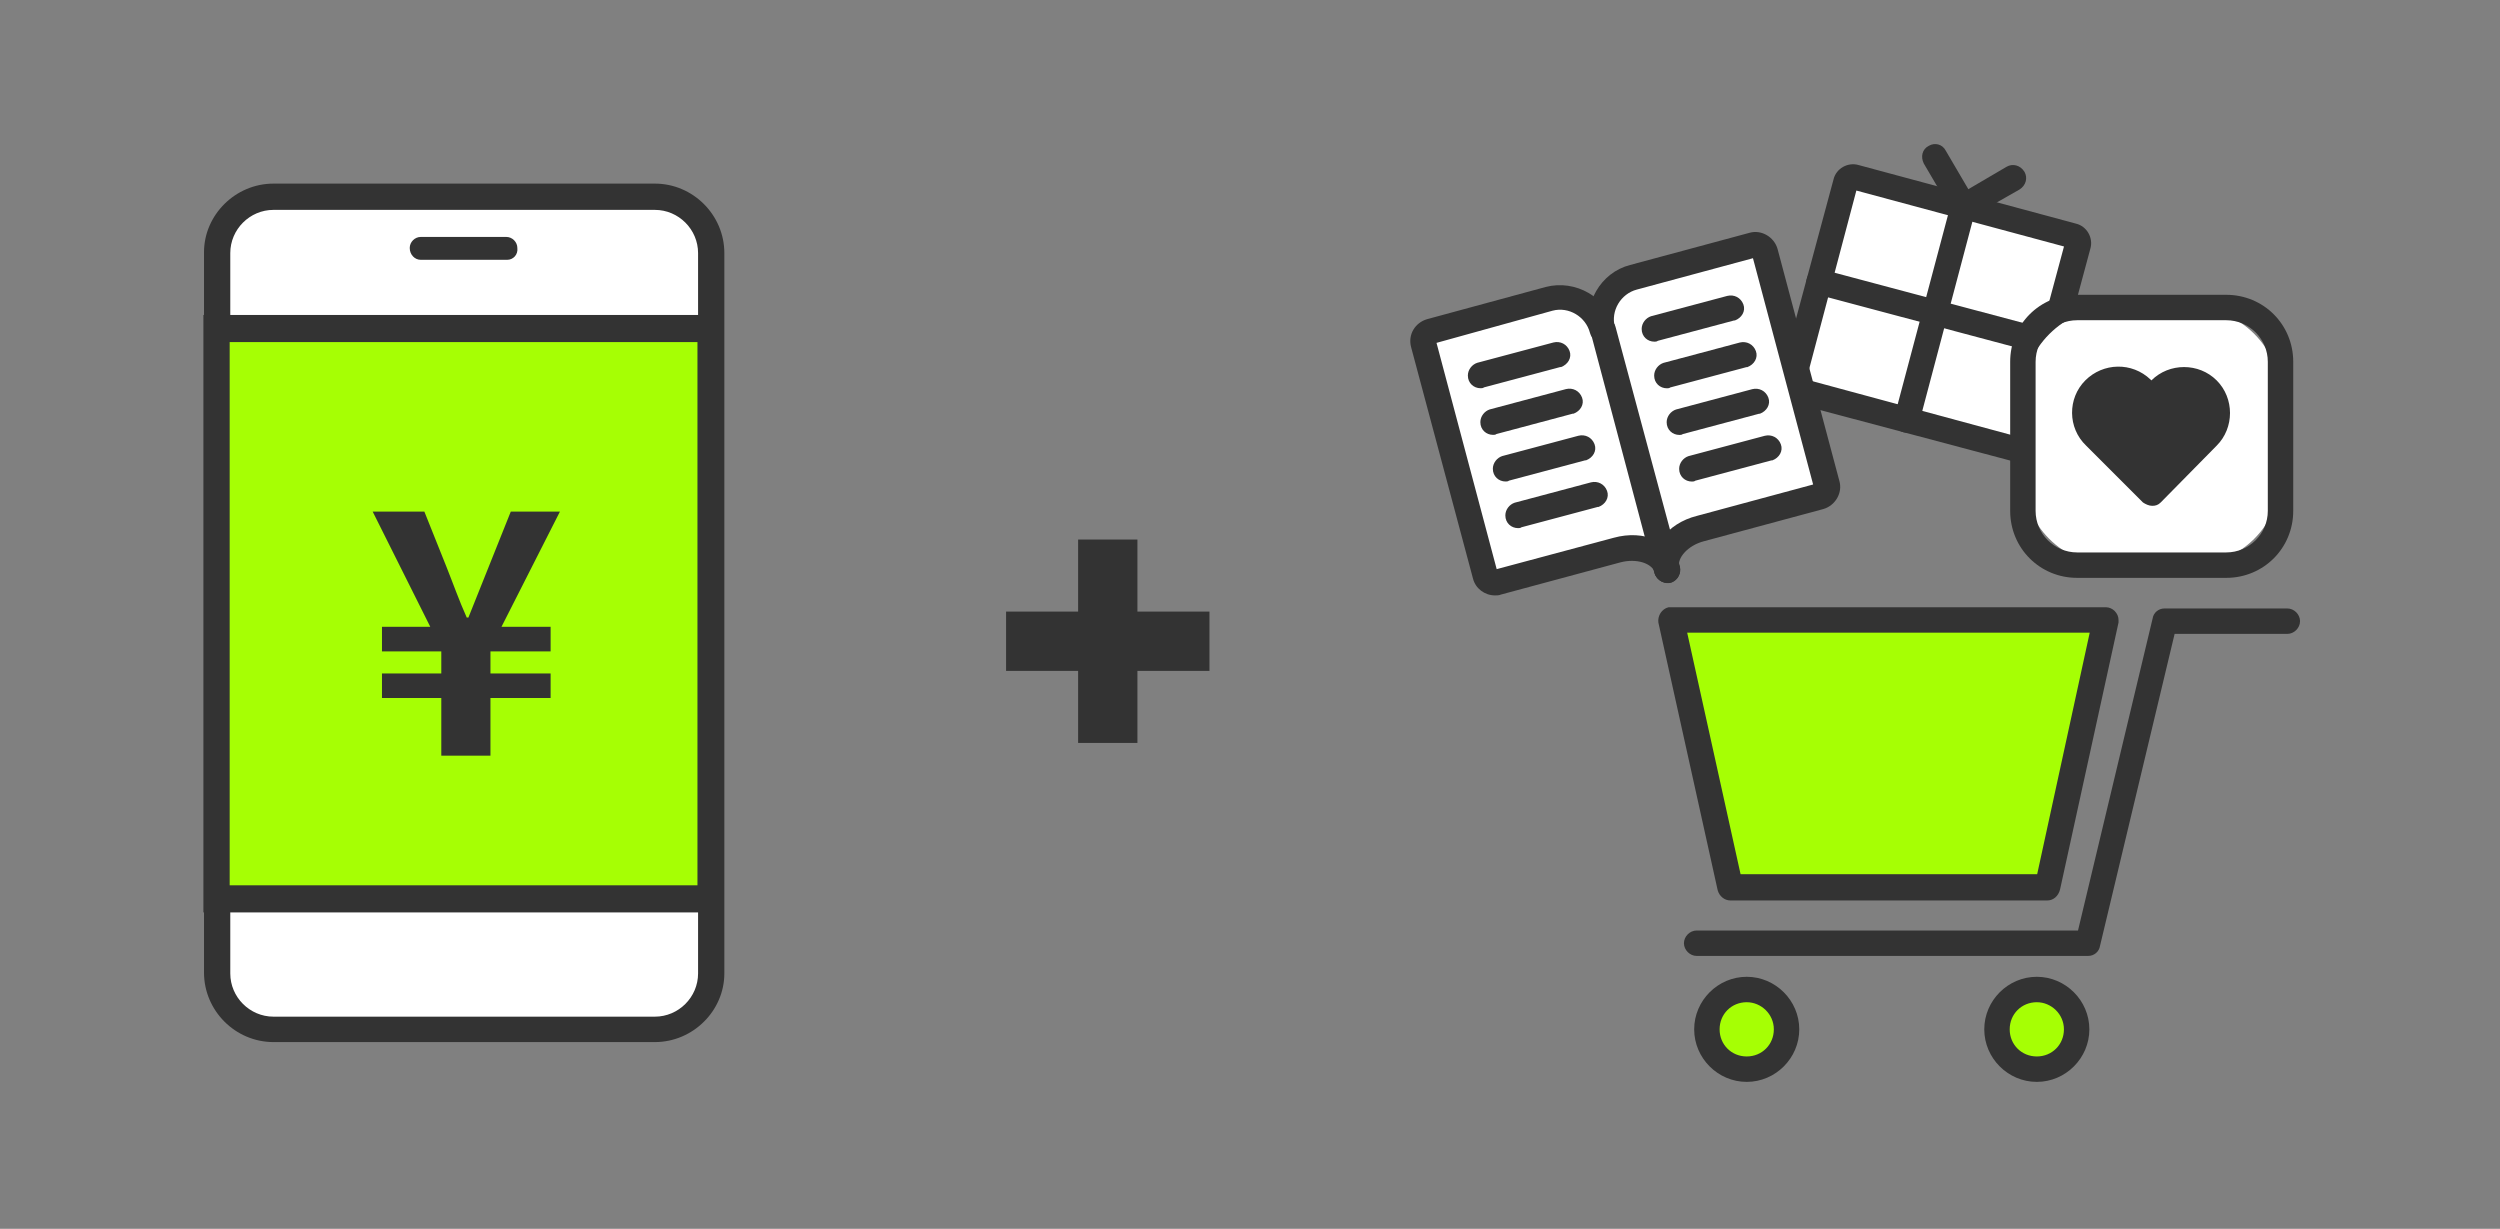 <?xml version="1.0" encoding="utf-8"?>
<!-- Generator: Adobe Illustrator 25.4.1, SVG Export Plug-In . SVG Version: 6.00 Build 0)  -->
<svg version="1.1" id="レイヤー_1" xmlns="http://www.w3.org/2000/svg" xmlns:xlink="http://www.w3.org/1999/xlink" x="0px"
	 y="0px" viewBox="0 0 295 145" style="enable-background:new 0 0 295 145;" xml:space="preserve">
<rect x="0" y="0" width="295" height="145" fill="#808080" stroke="none"/>
<style type="text/css">
	.st0{fill:none;}
	.st1{fill:#FFFFFF;}
	.st2{fill:#333333;}
	.st3{fill:#A6FF04;}
	.st4{enable-background:new    ;}
</style>
<g id="グループ_9014" transform="translate(-40 -809)">
	<rect id="長方形_4406" x="40" y="809" class="st0" width="295" height="145"/>
	<g id="グループ_9015" transform="translate(-19221.283 -6234.363)">
		<g id="グループ_7229" transform="translate(18425.283 5391.014)">
			<g id="グループ_7227" transform="translate(860.073 1674.015)">
				<g id="グループ_7225">
					<g id="グループ_7223">
						<path id="長方形_3772" class="st1" d="M9.5,1.6h42.4c4.4,0,7.9,3.5,7.9,7.9v82.3c0,4.4-3.5,7.9-7.9,7.9H9.5
							c-4.4,0-7.9-3.5-7.9-7.9V9.5C1.6,5.1,5.1,1.6,9.5,1.6z"/>
						<path id="パス_11464" class="st2" d="M53.2,101.3h-45c-4.5,0-8.2-3.7-8.2-8.2v-85C0,3.7,3.7,0,8.2,0h45
							c4.5,0,8.2,3.7,8.2,8.2v85C61.4,97.6,57.7,101.3,53.2,101.3L53.2,101.3z M8.2,3.1c-2.8,0-5.1,2.3-5.1,5.1v85
							c0,2.8,2.3,5.1,5.1,5.1h45c2.8,0,5.1-2.3,5.1-5.1v-85c0-2.8-2.3-5.1-5.1-5.1L8.2,3.1z"/>
					</g>
					<g id="グループ_7224" transform="translate(24.275 6.292)">
						<line id="線_390" class="st0" x1="1.3" y1="1.3" x2="11.5" y2="1.3"/>
						<path id="パス_11465" class="st2" d="M11.5,2.7H1.3C0.6,2.7,0,2.1,0,1.3C0,0.6,0.6,0,1.3,0c0,0,0,0,0,0h10.1
							c0.7,0,1.3,0.6,1.3,1.3C12.8,2.1,12.2,2.7,11.5,2.7z"/>
					</g>
				</g>
				<g id="グループ_7226" transform="translate(-0.072 15.5)">
					<rect id="長方形_3773" x="1.6" y="1.6" class="st3" width="58.2" height="67.3"/>
					<path id="パス_11466" class="st2" d="M61.4,70.5H0V0h61.4V70.5z M3.1,67.3h55.2V3.2H3.1V67.3z"/>
				</g>
				<g class="st4">
					<path class="st2" d="M28,60.7h-7v-2.9h7v-2.6h-7v-2.9h5.7l-6.8-13.6h6.1l2.6,6.5c0.8,2,1.5,4,2.4,6h0.2c0.8-2,1.6-4,2.4-6
						l2.6-6.5H42l-6.9,13.6h5.8v2.9h-7.1v2.6h7.1v2.9h-7.1v6.8H28V60.7z"/>
				</g>
			</g>
		</g>
		<g id="グループ_9012" transform="translate(0 4.529)">
			<rect id="長方形_4407" x="19380" y="7111" class="st2" width="24" height="7"/>
			<rect id="長方形_4408" x="19388.5" y="7102.5" class="st2" width="7" height="24"/>
		</g>
		<g id="グループ_9297" transform="translate(18853.193 6923.141)">
			<g id="グループ_9272" transform="translate(618.041 137.222)">
				<g id="グループ_9266" transform="translate(0 2.385)">
					<path id="長方形_4622" class="st1" d="M9.5,1.7L34,8.3c0.8,0.2,1.3,1.1,1.1,1.9l-6,22.2c-0.2,0.8-1.1,1.3-1.9,1.1L2.8,26.9
						C2,26.7,1.5,25.8,1.7,25l6-22.2C7.9,2,8.7,1.5,9.5,1.7z"/>
					<path id="パス_14305" class="st2" d="M28,35.1c-0.2,0-0.4,0-0.6-0.1L1.8,28.2c-1.3-0.3-2.1-1.7-1.7-3L6.4,1.8
						c0.3-1.3,1.7-2.1,3-1.7l25.6,6.9c1.3,0.3,2.1,1.7,1.7,3l-6.3,23.4C30.1,34.4,29.1,35.1,28,35.1L28,35.1z M3.2,25.4L27.6,32
						l6-22.3L9.1,3.1L3.2,25.4z"/>
				</g>
				<g id="グループ_9267" transform="translate(13.491 5.849)">
					<line id="線_608" class="st0" x1="8.3" y1="1.5" x2="1.5" y2="26.7"/>
					<path id="パス_14306" class="st2" d="M1.5,28.2c-0.8,0-1.5-0.7-1.5-1.5c0-0.1,0-0.3,0.1-0.4L6.8,1.1c0.2-0.8,1-1.3,1.8-1.1
						s1.3,1,1.1,1.8l0,0L3,27.1C2.8,27.7,2.2,28.2,1.5,28.2L1.5,28.2z"/>
				</g>
				<g id="グループ_9270" transform="translate(16.86)">
					<g id="グループ_9268">
						<line id="線_609" class="st0" x1="1.5" y1="1.5" x2="4.9" y2="7.4"/>
						<path id="パス_14307" class="st2" d="M4.9,8.9c-0.5,0-1-0.3-1.3-0.8L0.2,2.3C-0.2,1.5,0,0.6,0.8,0.2C1.5-0.2,2.4,0,2.8,0.8
							l3.4,5.8c0.4,0.7,0.2,1.6-0.6,2.1C5.4,8.8,5.2,8.9,4.9,8.9L4.9,8.9z"/>
					</g>
					<g id="グループ_9269" transform="translate(3.376 2.472)">
						<line id="線_610" class="st0" x1="7.4" y1="1.5" x2="1.5" y2="4.9"/>
						<path id="パス_14308" class="st2" d="M1.5,6.4C0.7,6.4,0,5.7,0,4.9c0-0.5,0.3-1,0.8-1.3l5.8-3.4C7.3-0.2,8.2,0,8.7,0.8
							c0.4,0.7,0.2,1.6-0.6,2.1L2.3,6.2C2,6.3,1.8,6.4,1.5,6.4z"/>
					</g>
				</g>
				<g id="グループ_9271" transform="translate(3.184 14.696)">
					<line id="線_611" class="st0" x1="1.5" y1="1.5" x2="28.9" y2="8.8"/>
					<path id="パス_14309" class="st2" d="M28.9,10.4c-0.1,0-0.3,0-0.4-0.1L1.1,3c-0.8-0.2-1.3-1.1-1-1.9c0.2-0.8,1-1.2,1.8-1
						l27.4,7.3c0.8,0.2,1.3,1,1.1,1.9C30.2,9.9,29.6,10.4,28.9,10.4L28.9,10.4z"/>
				</g>
			</g>
			<g id="グループ_9277" transform="translate(645.291 155.009)">
				<g id="グループ_9273">
					<path id="長方形_4623" class="st1" d="M12.1,1.5h9.2c5.9,0,10.6,4.8,10.6,10.6c0,0,0,0,0,0v9.2c0,5.9-4.8,10.6-10.6,10.6
						h-9.2c-5.9,0-10.6-4.8-10.6-10.6v-9.2C1.5,6.3,6.3,1.5,12.1,1.5C12.1,1.5,12.1,1.5,12.1,1.5z"/>
					<path id="パス_14310" class="st2" d="M25.5,33.4H7.9c-4.4,0-7.9-3.5-7.9-7.9V7.9C0,3.5,3.5,0,7.9,0h17.6
						c4.4,0,7.9,3.5,7.9,7.9v17.6C33.4,29.9,29.9,33.4,25.5,33.4z M7.9,3C5.2,3,3,5.2,3,7.9v17.6c0,2.7,2.2,4.9,4.9,4.9l0,0h17.6
						c2.7,0,4.9-2.2,4.9-4.9v0V7.9c0-2.7-2.2-4.9-4.9-4.9l0,0L7.9,3z"/>
				</g>
				<g id="グループ_9276" transform="translate(7.365 8.501)">
					<g id="グループ_9275">
						<g id="グループ_9274">
							<path id="パス_14311" class="st2" d="M16,2.7c-1.5-1.5-4-1.5-5.6,0c0,0,0,0,0,0L9.4,3.8L8.2,2.7c-1.5-1.6-4-1.6-5.6-0.1
								c-1.6,1.5-1.6,4-0.1,5.6c0,0,0,0,0.1,0.1l1.1,1.1l5.6,5.6l5.6-5.6L16,8.2C17.6,6.7,17.6,4.2,16,2.7z"/>
							<path id="パス_14312" class="st2" d="M9.4,16.4L9.4,16.4c-0.4,0-0.8-0.2-1.1-0.4L1.6,9.3c-2.2-2.1-2.2-5.6-0.1-7.7
								S7-0.6,9.2,1.5c0,0,0.1,0.1,0.1,0.1l0,0l0,0c2.1-2.1,5.6-2.1,7.7,0c0,0,0,0,0,0l0,0c2.1,2.1,2.1,5.6,0,7.7c0,0,0,0,0,0
								L10.4,16C10.1,16.3,9.8,16.4,9.4,16.4L9.4,16.4z M5.5,3C4.1,3,3,4.1,3,5.5c0,0.6,0.3,1.3,0.7,1.7l5.6,5.6L15,7.2
								c1-0.9,1-2.5,0-3.4c0,0,0,0,0,0l0,0c-1-1-2.5-1-3.4,0l-1.1,1.1c-0.6,0.6-1.5,0.6-2.1,0L7.2,3.7C6.7,3.3,6.1,3,5.5,3L5.5,3z"
								/>
						</g>
					</g>
				</g>
			</g>
			<g id="グループ_9292" transform="translate(574.499 147.591)">
				<g id="グループ_9281">
					<g id="グループ_9278" transform="translate(21.041)">
						<path id="パス_14313" class="st1" d="M9.3,39.9c-0.5-2,1.2-4.2,4-5l14.1-3.8c0.6-0.2,1-0.8,0.8-1.4L20.8,2.4
							c-0.2-0.6-0.8-1-1.4-0.8L5.3,5.3C2.6,6.1,1,8.9,1.7,11.6"/>
						<path id="パス_14314" class="st2" d="M9.3,41.4c-0.7,0-1.3-0.5-1.5-1.1c-0.8-2.9,1.4-5.9,5-6.8l13.7-3.7L19.4,3.1L5.7,6.8
							c-1.9,0.5-3.1,2.5-2.6,4.4C3.4,12,2.9,12.8,2.1,13S0.4,12.8,0.2,12c-0.9-3.5,1.2-7.2,4.7-8.1c0,0,0,0,0,0L19,0.1
							c1.4-0.4,2.9,0.5,3.3,1.9l7.3,27.4c0.4,1.4-0.5,2.9-1.9,3.3l-14.1,3.8c-1.9,0.5-3.2,2-2.9,3.1c0.2,0.8-0.3,1.6-1.1,1.8
							C9.5,41.4,9.4,41.4,9.3,41.4L9.3,41.4z"/>
					</g>
					<g id="グループ_9279" transform="translate(0 6.29)">
						<path id="パス_14315" class="st1" d="M30.3,33.6c-0.5-2-3.2-3.1-5.9-2.3L10.3,35c-0.6,0.2-1.3-0.2-1.4-0.8L1.5,6.9
							C1.4,6.3,1.8,5.6,2.4,5.5l14.1-3.8C19.2,1,22,2.6,22.7,5.3"/>
						<path id="パス_14316" class="st2" d="M10,36.6c-1.2,0-2.3-0.8-2.6-2L0.1,7.3C-0.3,5.8,0.6,4.4,2,4L16,0.2
							c3.5-0.9,7.2,1.2,8.1,4.7c0.2,0.8-0.3,1.6-1.1,1.8s-1.6-0.3-1.8-1.1c-0.5-1.9-2.5-3.1-4.4-2.6L3.1,6.8l7.1,26.7L24,29.8
							c3.6-1,7,0.5,7.8,3.4c0.2,0.8-0.2,1.6-1,1.9c-0.8,0.2-1.6-0.2-1.9-1c0,0,0,0,0-0.1c-0.3-1.2-2.2-1.8-4.1-1.3l-14.1,3.8
							C10.5,36.6,10.2,36.6,10,36.6z"/>
					</g>
					<g id="グループ_9280" transform="translate(21.218 10.081)">
						<line id="線_612" class="st0" x1="1.5" y1="1.5" x2="9.1" y2="29.8"/>
						<path id="パス_14317" class="st2" d="M9.1,31.3c-0.7,0-1.3-0.5-1.5-1.1L0.1,1.9c-0.2-0.8,0.3-1.6,1.1-1.8S2.8,0.3,3,1.1
							l7.6,28.3c0.2,0.8-0.3,1.6-1.1,1.8C9.4,31.3,9.2,31.3,9.1,31.3L9.1,31.3z"/>
					</g>
				</g>
				<g id="グループ_9286" transform="translate(6.799 13.043)">
					<g id="グループ_9282">
						<line id="線_613" class="st0" x1="1.5" y1="3.9" x2="10.5" y2="1.5"/>
						<path id="パス_14318" class="st2" d="M1.5,5.4C0.7,5.4,0,4.8,0,3.9c0-0.7,0.5-1.3,1.1-1.5l9-2.4c0.8-0.2,1.6,0.2,1.9,1
							s-0.2,1.6-1,1.9c0,0,0,0-0.1,0l-9,2.4C1.8,5.4,1.6,5.4,1.5,5.4z"/>
					</g>
					<g id="グループ_9283" transform="translate(1.474 5.502)">
						<line id="線_614" class="st0" x1="1.5" y1="3.9" x2="10.5" y2="1.5"/>
						<path id="パス_14319" class="st2" d="M1.5,5.4C0.7,5.4,0,4.8,0,3.9c0-0.7,0.5-1.3,1.1-1.5l9-2.4c0.8-0.2,1.6,0.2,1.9,1
							s-0.2,1.6-1,1.9c0,0,0,0-0.1,0l-9,2.4C1.8,5.4,1.6,5.4,1.5,5.4z"/>
					</g>
					<g id="グループ_9284" transform="translate(2.948 11.005)">
						<line id="線_615" class="st0" x1="1.5" y1="3.9" x2="10.5" y2="1.5"/>
						<path id="パス_14320" class="st2" d="M1.5,5.4C0.7,5.4,0,4.8,0,3.9c0-0.7,0.5-1.3,1.1-1.5l9-2.4c0.8-0.2,1.6,0.2,1.9,1
							s-0.2,1.6-1,1.9c0,0,0,0-0.1,0l-9,2.4C1.8,5.4,1.6,5.4,1.5,5.4z"/>
					</g>
					<g id="グループ_9285" transform="translate(4.423 16.507)">
						<line id="線_616" class="st0" x1="1.5" y1="3.9" x2="10.5" y2="1.5"/>
						<path id="パス_14321" class="st2" d="M1.5,5.4C0.7,5.4,0,4.8,0,3.9c0-0.7,0.5-1.3,1.1-1.5l9-2.4c0.8-0.2,1.6,0.2,1.9,1
							s-0.2,1.6-1,1.9c0,0,0,0-0.1,0l-9,2.4C1.8,5.4,1.6,5.4,1.5,5.4L1.5,5.4z"/>
					</g>
				</g>
				<g id="グループ_9291" transform="translate(27.308 7.548)">
					<g id="グループ_9287">
						<line id="線_617" class="st0" x1="1.5" y1="3.9" x2="10.5" y2="1.5"/>
						<path id="パス_14322" class="st2" d="M1.5,5.4C0.7,5.4,0,4.8,0,3.9c0-0.7,0.5-1.3,1.1-1.5l9-2.4c0.8-0.2,1.6,0.2,1.9,1
							s-0.2,1.6-1,1.9c0,0,0,0-0.1,0l-9,2.4C1.8,5.4,1.6,5.4,1.5,5.4z"/>
					</g>
					<g id="グループ_9288" transform="translate(1.474 5.502)">
						<line id="線_618" class="st0" x1="1.5" y1="3.9" x2="10.5" y2="1.5"/>
						<path id="パス_14323" class="st2" d="M1.5,5.4C0.7,5.4,0,4.8,0,3.9c0-0.7,0.5-1.3,1.1-1.5l9-2.4c0.8-0.2,1.6,0.2,1.9,1
							s-0.2,1.6-1,1.9c0,0,0,0-0.1,0l-9,2.4C1.8,5.4,1.6,5.4,1.5,5.4L1.5,5.4z"/>
					</g>
					<g id="グループ_9289" transform="translate(2.949 11.005)">
						<line id="線_619" class="st0" x1="1.5" y1="3.9" x2="10.5" y2="1.5"/>
						<path id="パス_14324" class="st2" d="M1.5,5.4C0.7,5.4,0,4.8,0,3.9c0-0.7,0.5-1.3,1.1-1.5l9-2.4c0.8-0.2,1.6,0.2,1.9,1
							s-0.2,1.6-1,1.9c0,0,0,0-0.1,0l-9,2.4C1.8,5.4,1.6,5.4,1.5,5.4z"/>
					</g>
					<g id="グループ_9290" transform="translate(4.423 16.507)">
						<line id="線_620" class="st0" x1="1.5" y1="3.9" x2="10.5" y2="1.5"/>
						<path id="パス_14325" class="st2" d="M1.5,5.4C0.7,5.4,0,4.8,0,3.9c0-0.7,0.5-1.3,1.1-1.5l9-2.4c0.8-0.2,1.6,0.2,1.9,1
							s-0.2,1.6-1,1.9c0,0,0,0-0.1,0l-9,2.4C1.8,5.4,1.6,5.4,1.5,5.4L1.5,5.4z"/>
					</g>
				</g>
			</g>
			<g id="グループ_9293" transform="translate(608.003 235.484)">
				<circle id="楕円形_1499" class="st3" cx="6.2" cy="6.2" r="4.7"/>
				<path id="パス_14326" class="st2" d="M6.2,12.4C2.8,12.4,0,9.6,0,6.2C0,2.8,2.8,0,6.2,0c3.4,0,6.2,2.8,6.2,6.2
					C12.4,9.6,9.6,12.4,6.2,12.4L6.2,12.4z M6.2,3C4.4,3,3,4.4,3,6.2s1.4,3.2,3.2,3.2c1.8,0,3.2-1.4,3.2-3.2S7.9,3,6.2,3L6.2,3z"/>
			</g>
			<g id="グループ_9294" transform="translate(642.234 235.484)">
				<circle id="楕円形_1500" class="st3" cx="6.2" cy="6.2" r="4.7"/>
				<path id="パス_14327" class="st2" d="M6.2,12.4C2.8,12.4,0,9.6,0,6.2S2.8,0,6.2,0c3.4,0,6.2,2.8,6.2,6.2
					C12.4,9.6,9.6,12.4,6.2,12.4C6.2,12.4,6.2,12.4,6.2,12.4z M6.2,3C4.4,3,3,4.4,3,6.2s1.4,3.2,3.2,3.2c1.8,0,3.2-1.4,3.2-3.2
					S7.9,3,6.2,3L6.2,3z"/>
			</g>
			<g id="グループ_9295" transform="translate(606.795 192.021)">
				<path id="パス_14328" class="st2" d="M47.7,41H1.5C0.7,41,0,40.3,0,39.5s0.7-1.5,1.5-1.5h45l8.8-36.8C55.4,0.5,56,0,56.7,0
					h14.5c0.8,0,1.5,0.7,1.5,1.5S72,3,71.2,3H57.9l-8.8,36.8C49,40.5,48.4,41,47.7,41z"/>
			</g>
			<g id="グループ_9296" transform="translate(603.777 191.876)">
				<path id="パス_14329" class="st3" d="M52.8,1.5H1.5L8.5,33h37.4L52.8,1.5z"/>
				<path id="パス_14330" class="st2" d="M45.9,34.6H8.5c-0.7,0-1.3-0.5-1.5-1.2L0,1.8C-0.1,1,0.4,0.2,1.2,0c0.1,0,0.2,0,0.3,0
					h51.3c0.8,0,1.5,0.7,1.5,1.5c0,0.1,0,0.2,0,0.3l-6.9,31.5C47.2,34.1,46.6,34.6,45.9,34.6z M9.7,31.5h35L50.9,3H3.4L9.7,31.5z"/>
			</g>
		</g>
	</g>
</g>
</svg>
